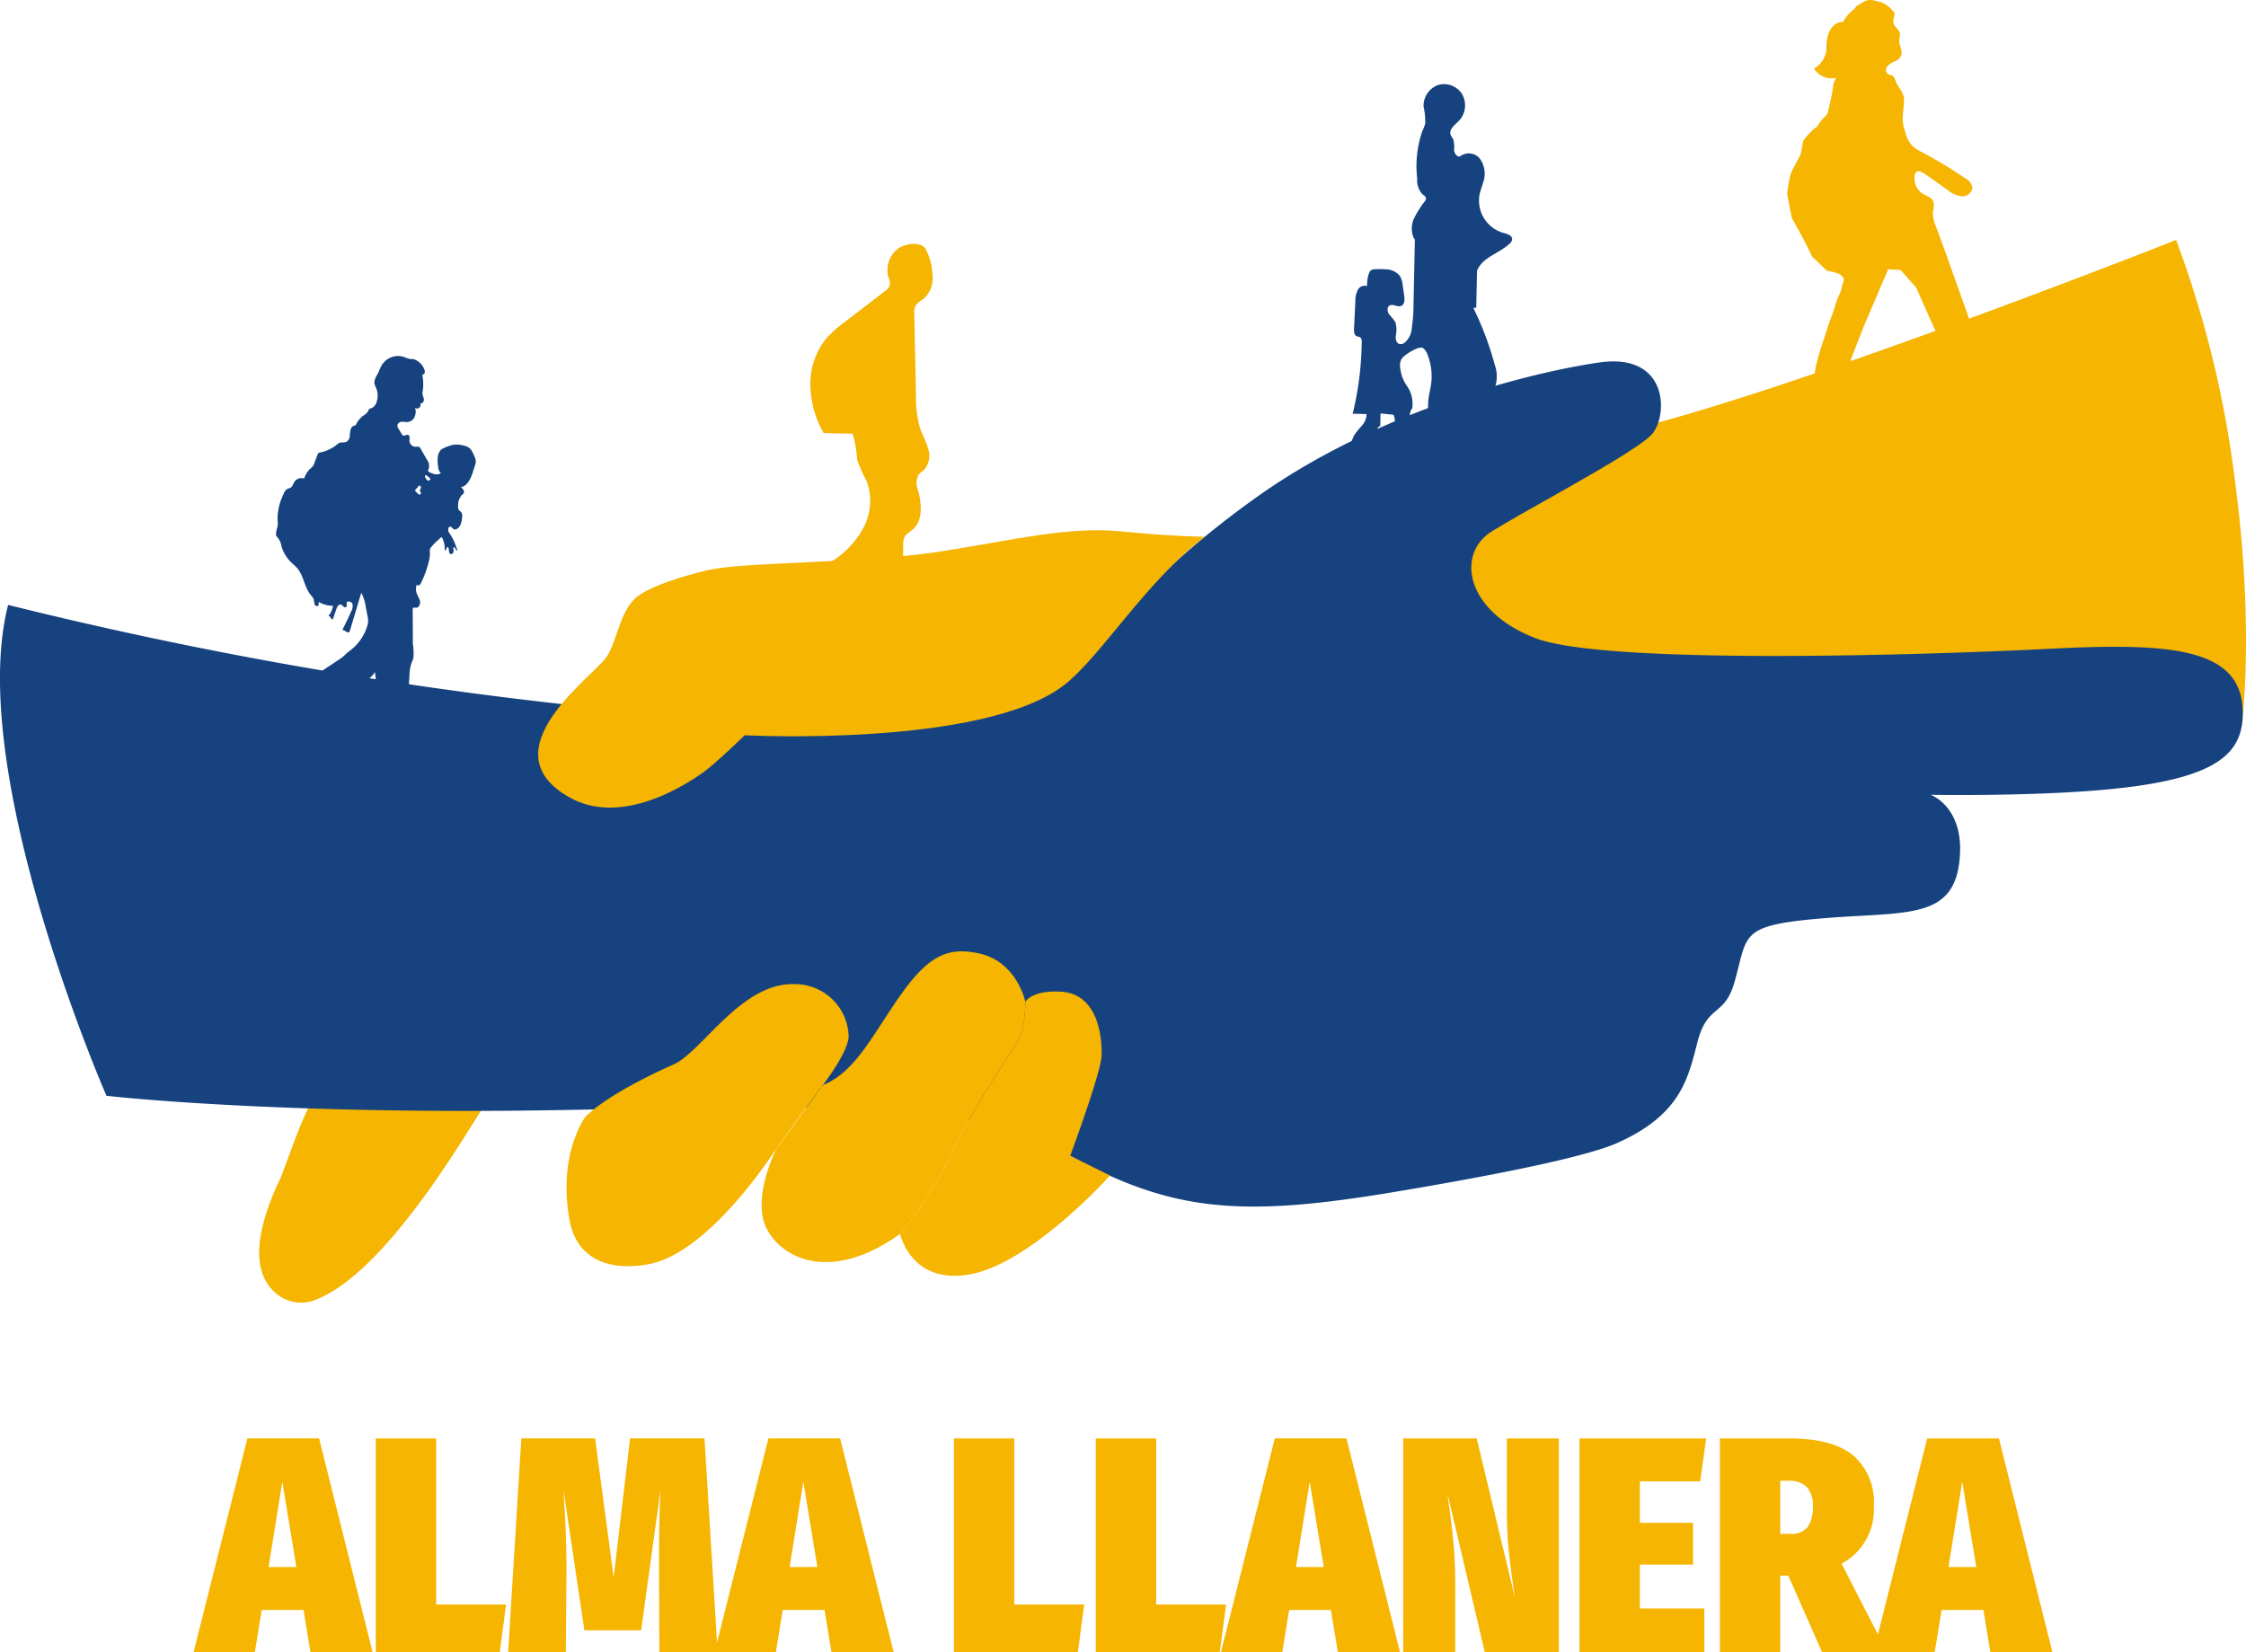 <svg xmlns="http://www.w3.org/2000/svg" width="190" height="139.768" viewBox="0 0 190 139.768">
  <g id="logo_alma-llanera" transform="translate(15.681 225.229)">
    <path id="Trazado_1851" data-name="Trazado 1851" d="M173.975,393.845h2.351l-1.188-7.219Zm3.539,7.193-.582-3.558h-3.538l-.581,3.558h-5.181l4.549-18.075h6.066l4.524,18.075Z" transform="translate(-166.935 -486.499)" fill="#f5b500"/>
    <path id="Trazado_1852" data-name="Trazado 1852" d="M194.088,382.964v14.05H200l-.531,4.024H188.983V382.964Z" transform="translate(-172.871 -486.499)" fill="#f5b500"/>
    <g id="Grupo_9688" data-name="Grupo 9688" transform="translate(27.308 -103.535)">
      <path id="Trazado_1853" data-name="Trazado 1853" d="M222.206,401.039h-4.928l-.025-6.492v-2.025q0-2.857.126-5.22L215.736,399.2h-4.8L209.165,387.3q.252,3.74.253,6.362v.883l-.051,6.492h-4.878l1.113-18.074h6.242l1.568,11.764,1.39-11.764h6.293Z" transform="translate(-204.489 -382.965)" fill="#f5b500"/>
    </g>
    <path id="Trazado_1854" data-name="Trazado 1854" d="M235.02,393.845h2.35l-1.188-7.219Zm3.539,7.193-.582-3.558h-3.538l-.581,3.558h-5.18l4.549-18.075h6.066l4.524,18.075Z" transform="translate(-183.905 -486.499)" fill="#f5b500"/>
    <path id="Trazado_1855" data-name="Trazado 1855" d="M261.819,382.964v14.05h5.914l-.531,4.024H256.714V382.964Z" transform="translate(-191.699 -486.499)" fill="#f5b500"/>
    <path id="Trazado_1856" data-name="Trazado 1856" d="M278.446,382.964v14.05h5.914l-.531,4.024H273.34V382.964Z" transform="translate(-196.321 -486.499)" fill="#f5b500"/>
    <path id="Trazado_1857" data-name="Trazado 1857" d="M294.351,393.845h2.35l-1.188-7.219Zm3.538,7.193-.581-3.558h-3.538l-.582,3.558h-5.18l4.549-18.075h6.065l4.524,18.075Z" transform="translate(-200.398 -486.499)" fill="#f5b500"/>
    <g id="Grupo_9689" data-name="Grupo 9689" transform="translate(103.024 -103.535)">
      <path id="Trazado_1858" data-name="Trazado 1858" d="M322.525,401.039h-6.267l-3.16-13.426.077.623q.277,1.922.43,3.531t.152,3.558v5.713h-4.4V382.965h6.217l3.235,13.478-.077-.52q-.3-2.051-.454-3.531a34.462,34.462,0,0,1-.152-3.48v-5.947h4.4Z" transform="translate(-309.358 -382.965)" fill="#f5b500"/>
    </g>
    <path id="Trazado_1859" data-name="Trazado 1859" d="M340.726,382.964l-.505,3.636h-5.105v3.505h4.5v3.532h-4.5v3.713h5.459v3.687H330.01V382.964Z" transform="translate(-212.074 -486.499)" fill="#f5b500"/>
    <g id="Grupo_9690" data-name="Grupo 9690" transform="translate(129.813 -103.535)">
      <path id="Trazado_1860" data-name="Trazado 1860" d="M351.567,391.04h.858a1.751,1.751,0,0,0,1.441-.558,2.811,2.811,0,0,0,.455-1.779,2.238,2.238,0,0,0-.518-1.635,2.07,2.07,0,0,0-1.529-.52h-.707Zm.682,3.532h-.682v6.466h-5.106V382.964h5.864q3.64,0,5.4,1.429a5.228,5.228,0,0,1,1.757,4.31,5.168,5.168,0,0,1-2.729,4.856l3.842,7.479H355.1Z" transform="translate(-346.461 -382.964)" fill="#f5b500"/>
    </g>
    <path id="Trazado_1861" data-name="Trazado 1861" d="M370.8,393.845h2.351l-1.188-7.219Zm3.538,7.193-.581-3.558h-3.539l-.581,3.558h-5.181L369,382.964h6.065l4.524,18.075Z" transform="translate(-221.649 -486.499)" fill="#f5b500"/>
    <g id="Grupo_9691" data-name="Grupo 9691" transform="translate(-15.681 -225.229)">
      <path id="Trazado_1862" data-name="Trazado 1862" d="M179.9,343.556c-.54-.014-2.481,5.8-2.777,6.42-1.212,2.537-3.02,7.138-.642,9.52a3.3,3.3,0,0,0,3.241.917c6.068-1.957,13.011-14.122,14.511-16.354,0,0-5.9-.147-6.316-.151s-8.017-.353-8.017-.353" transform="translate(-153.392 -250.316)" fill="#f5b500"/>
      <path id="Trazado_1863" data-name="Trazado 1863" d="M320.125,258.873c14.068-3.177,47.348-16.338,47.348-16.338a89.424,89.424,0,0,1,4.992,20.5c1.664,12.48.562,20.594.562,20.594s-2.842,1.422-7.732,3.332c-2.784,1.089-16.6.017-20.565,1.25-3.1.965,3.845,4.242.18,5.108s-7.552,1.637-11.625,2.238c-22.54,3.328-50.072,4.614-50.072,4.614l8.093-31.161Z" transform="translate(-183.385 -222.233)" fill="#f5b500"/>
      <path id="Trazado_1864" data-name="Trazado 1864" d="M145.636,277.366a357.886,357.886,0,0,0,48.558,8.577c25.413,2.531,38.171.363,40.592-1.957s6.1-8.32,16.388-15.681,23.145-10.589,29.044-11.447,5.849,4.488,4.488,6.051-10.69,6.421-13.615,8.279-2.219,6.647,3.681,8.967,33.236,1.448,43.494.926,16.42-.147,16.41,5.443c-.007,3.844-2.716,6.069-15.077,6.713-5.863.305-11.337.192-11.337.192s3.068,1.069,2.412,5.859-4.79,4.007-11.749,4.611-6.079,1.371-7.276,5.474c-.819,2.808-2.278,1.806-3.085,4.91s-1.388,6.2-6.834,8.617c-1.523.677-5.9,1.968-18.712,4.114s-18.709,1.757-27.272-2.9-18.281-4.473-42.926-4.019-38.865-1.2-38.865-1.2-11.95-27.366-8.32-41.521" transform="translate(-144.949 -226.189)" fill="#16427f"/>
      <path id="Trazado_1865" data-name="Trazado 1865" d="M250.222,245.545a2.35,2.35,0,0,1-.687,2.038c-.265.223-.61.376-.761.693a1.464,1.464,0,0,0-.09.67q.074,3.431.148,6.861a9.209,9.209,0,0,0,.346,2.781c.206.6.536,1.157.691,1.774a1.8,1.8,0,0,1-.375,1.773,3.515,3.515,0,0,0-.436.369,1.541,1.541,0,0,0-.049,1.344c.305,1.144.427,2.568-.463,3.322-.24.2-.545.347-.69.63a1.453,1.453,0,0,0-.108.653q-.018,1.884-.037,3.768a.36.36,0,0,0,.045.219.313.313,0,0,0,.2.1c.579.107,1.364.07,1.536.648a5.1,5.1,0,0,1-1.886.032l-3.043-.069.373-2.352a1.285,1.285,0,0,0-1.143,1.232c-.006.389.082.926-.28,1.04a.663.663,0,0,1-.524-.152l-1.337-.856c-.375-.24-.79-.543-.828-.994-.048-.566.5-.963.968-1.273a7.5,7.5,0,0,0,2.638-2.872,4.813,4.813,0,0,0,.225-3.866,11.213,11.213,0,0,1-.806-1.825,9.556,9.556,0,0,0-.374-2.177L241.023,259a8.369,8.369,0,0,1-1.128-4.091,6.089,6.089,0,0,1,1.388-3.961,10.23,10.23,0,0,1,1.564-1.38l3.321-2.549a1.015,1.015,0,0,0,.459-.594,1.342,1.342,0,0,0-.118-.586,2.264,2.264,0,0,1,.77-2.419c.548-.408,1.76-.662,2.308-.092a5,5,0,0,1,.635,2.217" transform="translate(-171.343 -222.361)" fill="#f5b500"/>
      <path id="Trazado_1866" data-name="Trazado 1866" d="M189.247,267.266c-.061.079-.16.129-.191.225a.05.05,0,0,0,0,.034.07.07,0,0,0,.01.015,2.6,2.6,0,0,0,.254.258.239.239,0,0,0,.08.052.124.124,0,0,0,.149-.128c-.008-.084-.1-.147-.09-.231.017-.142.172-.181.051-.341s-.182.014-.261.117m.706-.784.074.1a.192.192,0,0,0,.1.085.188.188,0,0,0,.137-.035c.037-.02.079-.048.08-.09a.115.115,0,0,0-.053-.088c-.057-.046-.245-.235-.309-.238-.16-.005-.077.195-.027.264M179.4,286.518a2.072,2.072,0,0,1-.819-1.152l-.128-.492a.275.275,0,0,1,.016-.249.256.256,0,0,1,.209-.057c.412.012.118-.767.53-.755a3.3,3.3,0,0,0,.7-.261,1.69,1.69,0,0,0,.442-.235l2.153-1.43a4.371,4.371,0,0,0,.544-.4c.09-.082.173-.172.265-.251s.183-.143.275-.213a4.086,4.086,0,0,0,1.4-1.993,1.666,1.666,0,0,0,.092-.466,2.142,2.142,0,0,0-.054-.458q-.073-.372-.144-.744a3.768,3.768,0,0,0-.378-1.207l-.961,3.2a.284.284,0,0,1-.058.118c-.154.158-.373-.187-.589-.161q.4-.778.757-1.582a.857.857,0,0,0,.1-.635c-.079-.205-.414-.282-.5-.079.04.136.052.333-.082.371-.149.043-.24-.182-.389-.227-.185-.056-.321.174-.384.361l-.3.885a.32.32,0,0,1-.245-.256.177.177,0,0,0-.159.014,1.78,1.78,0,0,0,.413-.905,2.282,2.282,0,0,1-1.2-.326c-.006.089-.011.178-.017.266-.032.146-.269.1-.33-.039a3.615,3.615,0,0,1-.075-.439,1.113,1.113,0,0,0-.248-.361c-.542-.653-.6-1.627-1.146-2.274-.162-.191-.362-.344-.54-.521a3.145,3.145,0,0,1-.795-1.316,1.567,1.567,0,0,0-.435-.883c-.107-.277.089-.661.118-.958a2.9,2.9,0,0,0-.023-.474,4.763,4.763,0,0,1,.508-2.112.81.81,0,0,1,.332-.456,2.883,2.883,0,0,0,.274-.1c.159-.1.2-.307.3-.469a.712.712,0,0,1,.835-.3,1.95,1.95,0,0,1,.555-.863,1.254,1.254,0,0,0,.175-.17.993.993,0,0,0,.122-.246l.282-.733a.239.239,0,0,1,.23-.194,3.251,3.251,0,0,0,1.409-.666.91.91,0,0,1,.212-.145c.188-.079.415,0,.6-.092a.614.614,0,0,0,.277-.482,3.167,3.167,0,0,1,.081-.575.437.437,0,0,1,.413-.332,2.113,2.113,0,0,1,.676-.843,1.013,1.013,0,0,0,.36-.321.7.7,0,0,1,.116-.213.567.567,0,0,1,.2-.085.78.78,0,0,0,.419-.5,1.689,1.689,0,0,0-.031-1.2,1.54,1.54,0,0,1-.154-.438,1.357,1.357,0,0,1,.258-.706c.141-.269.23-.568.393-.825a1.614,1.614,0,0,1,1.677-.708c.306.069.617.28.924.216a1.432,1.432,0,0,1,.978.89.464.464,0,0,1,.031.28.193.193,0,0,1-.207.151,4.019,4.019,0,0,1,.054,1.3,1.357,1.357,0,0,0-.038.3c.009.175.11.335.123.51s-.142.385-.3.31a.381.381,0,0,1-.084.386.258.258,0,0,1-.364-.009,1.113,1.113,0,0,1-.11.919.725.725,0,0,1-.522.3c-.161.013-.323-.03-.485-.02a.386.386,0,0,0-.373.262.528.528,0,0,0,.111.363l.251.411a.3.3,0,0,0,.1.112c.141.082.327-.1.473-.025s.078.325.08.508a.529.529,0,0,0,.553.481.523.523,0,0,1,.253.01.382.382,0,0,1,.149.17l.52.908a.891.891,0,0,1,.167.731c-.032.085-.092.177-.049.257a.223.223,0,0,0,.108.084c.309.152.713.29.96.046-.224-.158-.207-.388-.251-.664a2.459,2.459,0,0,1,.03-.9c.16-.369.189-.4.547-.564a3.836,3.836,0,0,1,.735-.249,2.474,2.474,0,0,1,1.123.15c.38.138.513.526.68.9a.9.9,0,0,1,.086.4,1.379,1.379,0,0,1-.082.352l-.165.508c-.178.549-.453,1.187-1.01,1.28.158.129.333.336.231.516a.656.656,0,0,1-.16.155,1.273,1.273,0,0,0-.305.89.576.576,0,0,0,.047.349c.058.092.164.142.227.231a.635.635,0,0,1,.061.435c-.04.381-.137.827-.482.975a.276.276,0,0,1-.2.018c-.095-.035-.148-.136-.23-.194s-.239-.028-.227.074a.419.419,0,0,0,.078.457,4.9,4.9,0,0,1,.661,1.458.244.244,0,0,1-.186-.259.19.19,0,0,0-.177.039.642.642,0,0,1,.033.342c-.03.112-.151.206-.256.162-.206-.087-.053-.492-.251-.6a1.235,1.235,0,0,0-.166.332c-.075-.032-.071-.14-.066-.224a2,2,0,0,0-.26-.948,6.743,6.743,0,0,0-.874.849.547.547,0,0,0-.113.175.719.719,0,0,0-.007.281,2.478,2.478,0,0,1-.087.744,8.568,8.568,0,0,1-.673,1.856.392.392,0,0,1-.147.184.134.134,0,0,1-.193-.069,1.045,1.045,0,0,0-.033.709c.076.243.24.453.291.7s-.09.576-.337.565c-.1,0-.229-.045-.269.047a.17.17,0,0,0-.009.074q.007,1.475.013,2.949a4.6,4.6,0,0,1,.045,1.178c-.049.194-.142.373-.2.562a3.573,3.573,0,0,0-.129.854c-.061.889-.161,3.58-.222,4.469a.534.534,0,0,0,.4.574,4.472,4.472,0,0,1,.843.29.59.59,0,0,1,.258.772.76.76,0,0,1-.705.2q-1.5-.1-3-.22a.953.953,0,0,1-.452-.115.912.912,0,0,1-.3-.755.883.883,0,0,1,.407-.8,19.413,19.413,0,0,0-.159-4.638c-.605,1.167-3.468,1.577-4.188,2.674a.4.4,0,0,1-.107.125c-.053.033.053.438-.009.44.059.388.6.529.667.914a.641.641,0,0,1-.516.681,1.37,1.37,0,0,1-.894-.184c-.52-.264-.679-.719-1.195-.991" transform="translate(-153.939 -226.009)" fill="#16427f"/>
      <path id="Trazado_1867" data-name="Trazado 1867" d="M307.125,247.455a1,1,0,0,0-.181.493,3.252,3.252,0,0,0,.591,1.863,2.62,2.62,0,0,1,.444,1.887,1,1,0,0,0-.025,1.173,1.3,1.3,0,0,1,.116.683c-.022.22-.075.5.113.613.214.125.451-.162.467-.414a1.865,1.865,0,0,1,.057-.748,1.985,1.985,0,0,1,.323-.352c.344-.388.274-.983.3-1.506.031-.508.178-1,.246-1.5a4.943,4.943,0,0,0-.308-2.5,1.16,1.16,0,0,0-.374-.547c-.322-.22-1.536.544-1.774.857m-2.45-7.518a9.265,9.265,0,0,1,1.076,0,1.566,1.566,0,0,1,1.18.549,1.941,1.941,0,0,1,.253.833l.121.842c.047.324.044.745-.251.871-.316.135-.71-.212-1-.023-.229.151-.181.521-.02.747a4.978,4.978,0,0,1,.521.64,2.362,2.362,0,0,1,.034,1.18c-.017.257.039.569.271.666a.492.492,0,0,0,.421-.053,1.731,1.731,0,0,0,.666-1.287,13.128,13.128,0,0,0,.146-1.98l.117-5.525a.33.33,0,0,1-.115-.15,2.028,2.028,0,0,1,.055-1.645,7.984,7.984,0,0,1,.9-1.421.419.419,0,0,0,.1-.245c-.006-.161-.175-.251-.3-.349a1.735,1.735,0,0,1-.445-1.329,9.065,9.065,0,0,1,.448-4.057,3.026,3.026,0,0,0,.232-.6,5.8,5.8,0,0,0-.141-1.434,1.866,1.866,0,0,1,1.239-1.827,1.8,1.8,0,0,1,2.028.788,1.906,1.906,0,0,1-.248,2.212c-.344.36-.887.731-.731,1.21.05.152.168.271.232.419a2.559,2.559,0,0,1,.059.861c.02.289.238.622.511.55a1.2,1.2,0,0,1,1.684.213,2.15,2.15,0,0,1,.308,1.852c-.1.394-.263.766-.347,1.163a2.849,2.849,0,0,0,2,3.244c.338.081.8.225.753.579a.582.582,0,0,1-.206.33c-.893.849-2.305,1.136-2.76,2.3l-.066,3.121c-.082.012-.164.012-.245.023a26.412,26.412,0,0,1,1.808,4.8,2.862,2.862,0,0,1,.075,1.742c-.251.659-.912,1.029-1.466,1.449a6.3,6.3,0,0,0-1.942,2.542l-.078,3.682a1.514,1.514,0,0,1,.216.828c-1.109.028-2.217.142-3.326.117l-.918-.02a3.73,3.73,0,0,0-.118-2.293c-.1-.195-.234-.37-.321-.571a2.753,2.753,0,0,1-.162-.605l-.466-2.482a.223.223,0,0,0-.067-.145.21.21,0,0,0-.117-.027c-.324-.011-.648-.079-.973-.086l-.023,1.1c-.069-.1-.176.058-.227.17-.163.363-.547.553-.84.817a3.783,3.783,0,0,0-.806,1.229q-.517,1.09-.958,2.215c-.077.195-.142.445,0,.593a.613.613,0,0,1-.754-.439,1.424,1.424,0,0,1,.126-.97c.224-.516.557-.977.757-1.5a8.868,8.868,0,0,1,.477-1.343,7.312,7.312,0,0,1,.669-.84,1.5,1.5,0,0,0,.4-.987l-1.175-.027a26.692,26.692,0,0,0,.765-6.078.46.46,0,0,0-.1-.366c-.094-.08-.233-.068-.342-.123-.2-.107-.221-.395-.209-.63q.057-1.169.116-2.336a2.039,2.039,0,0,1,.195-.928.658.658,0,0,1,.788-.337s-.006-1.4.511-1.4" transform="translate(-188.512 -217.153)" fill="#16427f"/>
      <path id="Trazado_1868" data-name="Trazado 1868" d="M233.011,338.276s2.206-2.848,2.183-4.174a4.551,4.551,0,0,0-4.611-4.37c-4.5-.133-7.819,5.762-10.228,6.811,0,0-5.276,2.271-7.407,4.391,0,0-2.341,3-1.387,8.653.606,3.585,3.575,4.4,6.641,3.851,4.863-.867,9.825-8.244,10.874-9.774s3.935-5.389,3.935-5.389" transform="translate(-163.403 -246.472)" fill="#f5b500"/>
      <path id="Trazado_1869" data-name="Trazado 1869" d="M256.495,330.162s-.691-3.34-3.828-4.071c-2.7-.628-4.354.162-6.688,3.444s-3.817,6.56-6.616,7.673l-3.934,5.39s-2.126,4.183-.821,6.749,5.464,4.622,11.294.448a33.787,33.787,0,0,0,4.764-7.676,71.3,71.3,0,0,1,4.016-6.76c.837-1.492,1.776-2,1.814-5.2" transform="translate(-169.755 -245.406)" fill="#f5b500"/>
      <path id="Trazado_1870" data-name="Trazado 1870" d="M268.163,346.168,264.8,344.5s2.6-7.011,2.654-8.454-.225-5.218-3.406-5.429c-2.479-.165-3.043.85-3.043.85-.038,3.192-.977,3.7-1.813,5.2a71.338,71.338,0,0,0-4.016,6.759,33.785,33.785,0,0,1-4.764,7.677s.925,4.4,6.035,3.4c5.235-1.025,12.013-8.64,11.714-8.337" transform="translate(-174.267 -246.715)" fill="#f5b500"/>
      <path id="Trazado_1871" data-name="Trazado 1871" d="M264.4,277.1c-4.965,3.739-8.894,10.271-11.962,12.595-6.931,5.249-26.964,4.2-26.964,4.2s-2.448,2.377-3.454,3.1c-2.245,1.617-7.261,4.44-11.333,2.175-7.168-3.988,2.191-10.4,3.139-11.95s1.116-4.037,2.676-5.145,5.285-2.058,6.343-2.247c3.393-.606,12.957-.5,19.245-1.489s10.741-2.129,15.252-1.69,7.059.452,7.059.452" transform="translate(-162.477 -231.689)" fill="#f5b500"/>
      <path id="Trazado_1872" data-name="Trazado 1872" d="M375.119,246.283c-.394-.315-1.684,0-2.8-.3a2.312,2.312,0,0,1-1.471-1.45l-3.067-8.631-.869-2.372a2.744,2.744,0,0,1-.242-1.179,1.972,1.972,0,0,0,.046-.871c-.137-.365-.575-.471-.9-.671a1.554,1.554,0,0,1-.686-1.566.493.493,0,0,1,.087-.224c.174-.214.51-.072.734.083.659.455,1.308.923,1.961,1.387a2.254,2.254,0,0,0,1.242.542c.457,0,.939-.419.833-.877a1.161,1.161,0,0,0-.55-.63,38.366,38.366,0,0,0-3.685-2.231,3.169,3.169,0,0,1-.869-.588,2.6,2.6,0,0,1-.536-1.057,4.588,4.588,0,0,1-.217-.906c-.08-.519.161-1.563.079-2.082s-.554-.96-.718-1.448a.648.648,0,0,0-.292-.418c-.094-.042-.2-.036-.3-.079a.466.466,0,0,1-.1-.666,1.471,1.471,0,0,1,.615-.426,1.044,1.044,0,0,0,.56-.486c.176-.433-.2-.908-.155-1.375a2.375,2.375,0,0,0,.068-.474c-.04-.389-.536-.6-.57-.989-.03-.34.264-.8-.034-.949a2.177,2.177,0,0,0-1.2-.8c-.577-.11-.766-.291-1.469.131s-.3.232-.695.578a3.047,3.047,0,0,0-.841,1.012c-1.036-.012-1.466,1.205-1.409,2.209a2.091,2.091,0,0,1-1.058,1.74,1.75,1.75,0,0,0,1.864.785c-.157.345-.219.516-.219.516l-.121.854-.315,1.4c-.118.523-.305.405-.784,1.1s0,0-.649.655-.689.829-.689.829l-.217,1.126s-.673,1.238-.827,1.605a11.729,11.729,0,0,0-.318,1.727l.4,2.045.974,1.763.756,1.518,1.238,1.178s1.076.146,1.32.5.015.409-.045.835-.406,1.007-.582,1.627-.484,1.356-.621,1.8-.661,1.977-.915,2.946-.6,3.939-.871,4.5a6.9,6.9,0,0,0,0,2.391s4.795-1.1,5-1.237-.031-.817-.031-.817c-.4.016-.734-.4-1.262-.594s-.822-1.115-.822-1.115l-.164-.7.851-2.188,1.2-3.1,2.124-4.975,1.059.068,1.311,1.49s1.706,3.864,1.837,4.079,1.2,3.082,1.257,3.315,1.174,1.935,1.174,1.935,5.572-1.212,5.99-1.479,0,0-.394-.315" transform="translate(-203.156 -214.417)" fill="#f5b500"/>
    </g>
  </g>
</svg>
